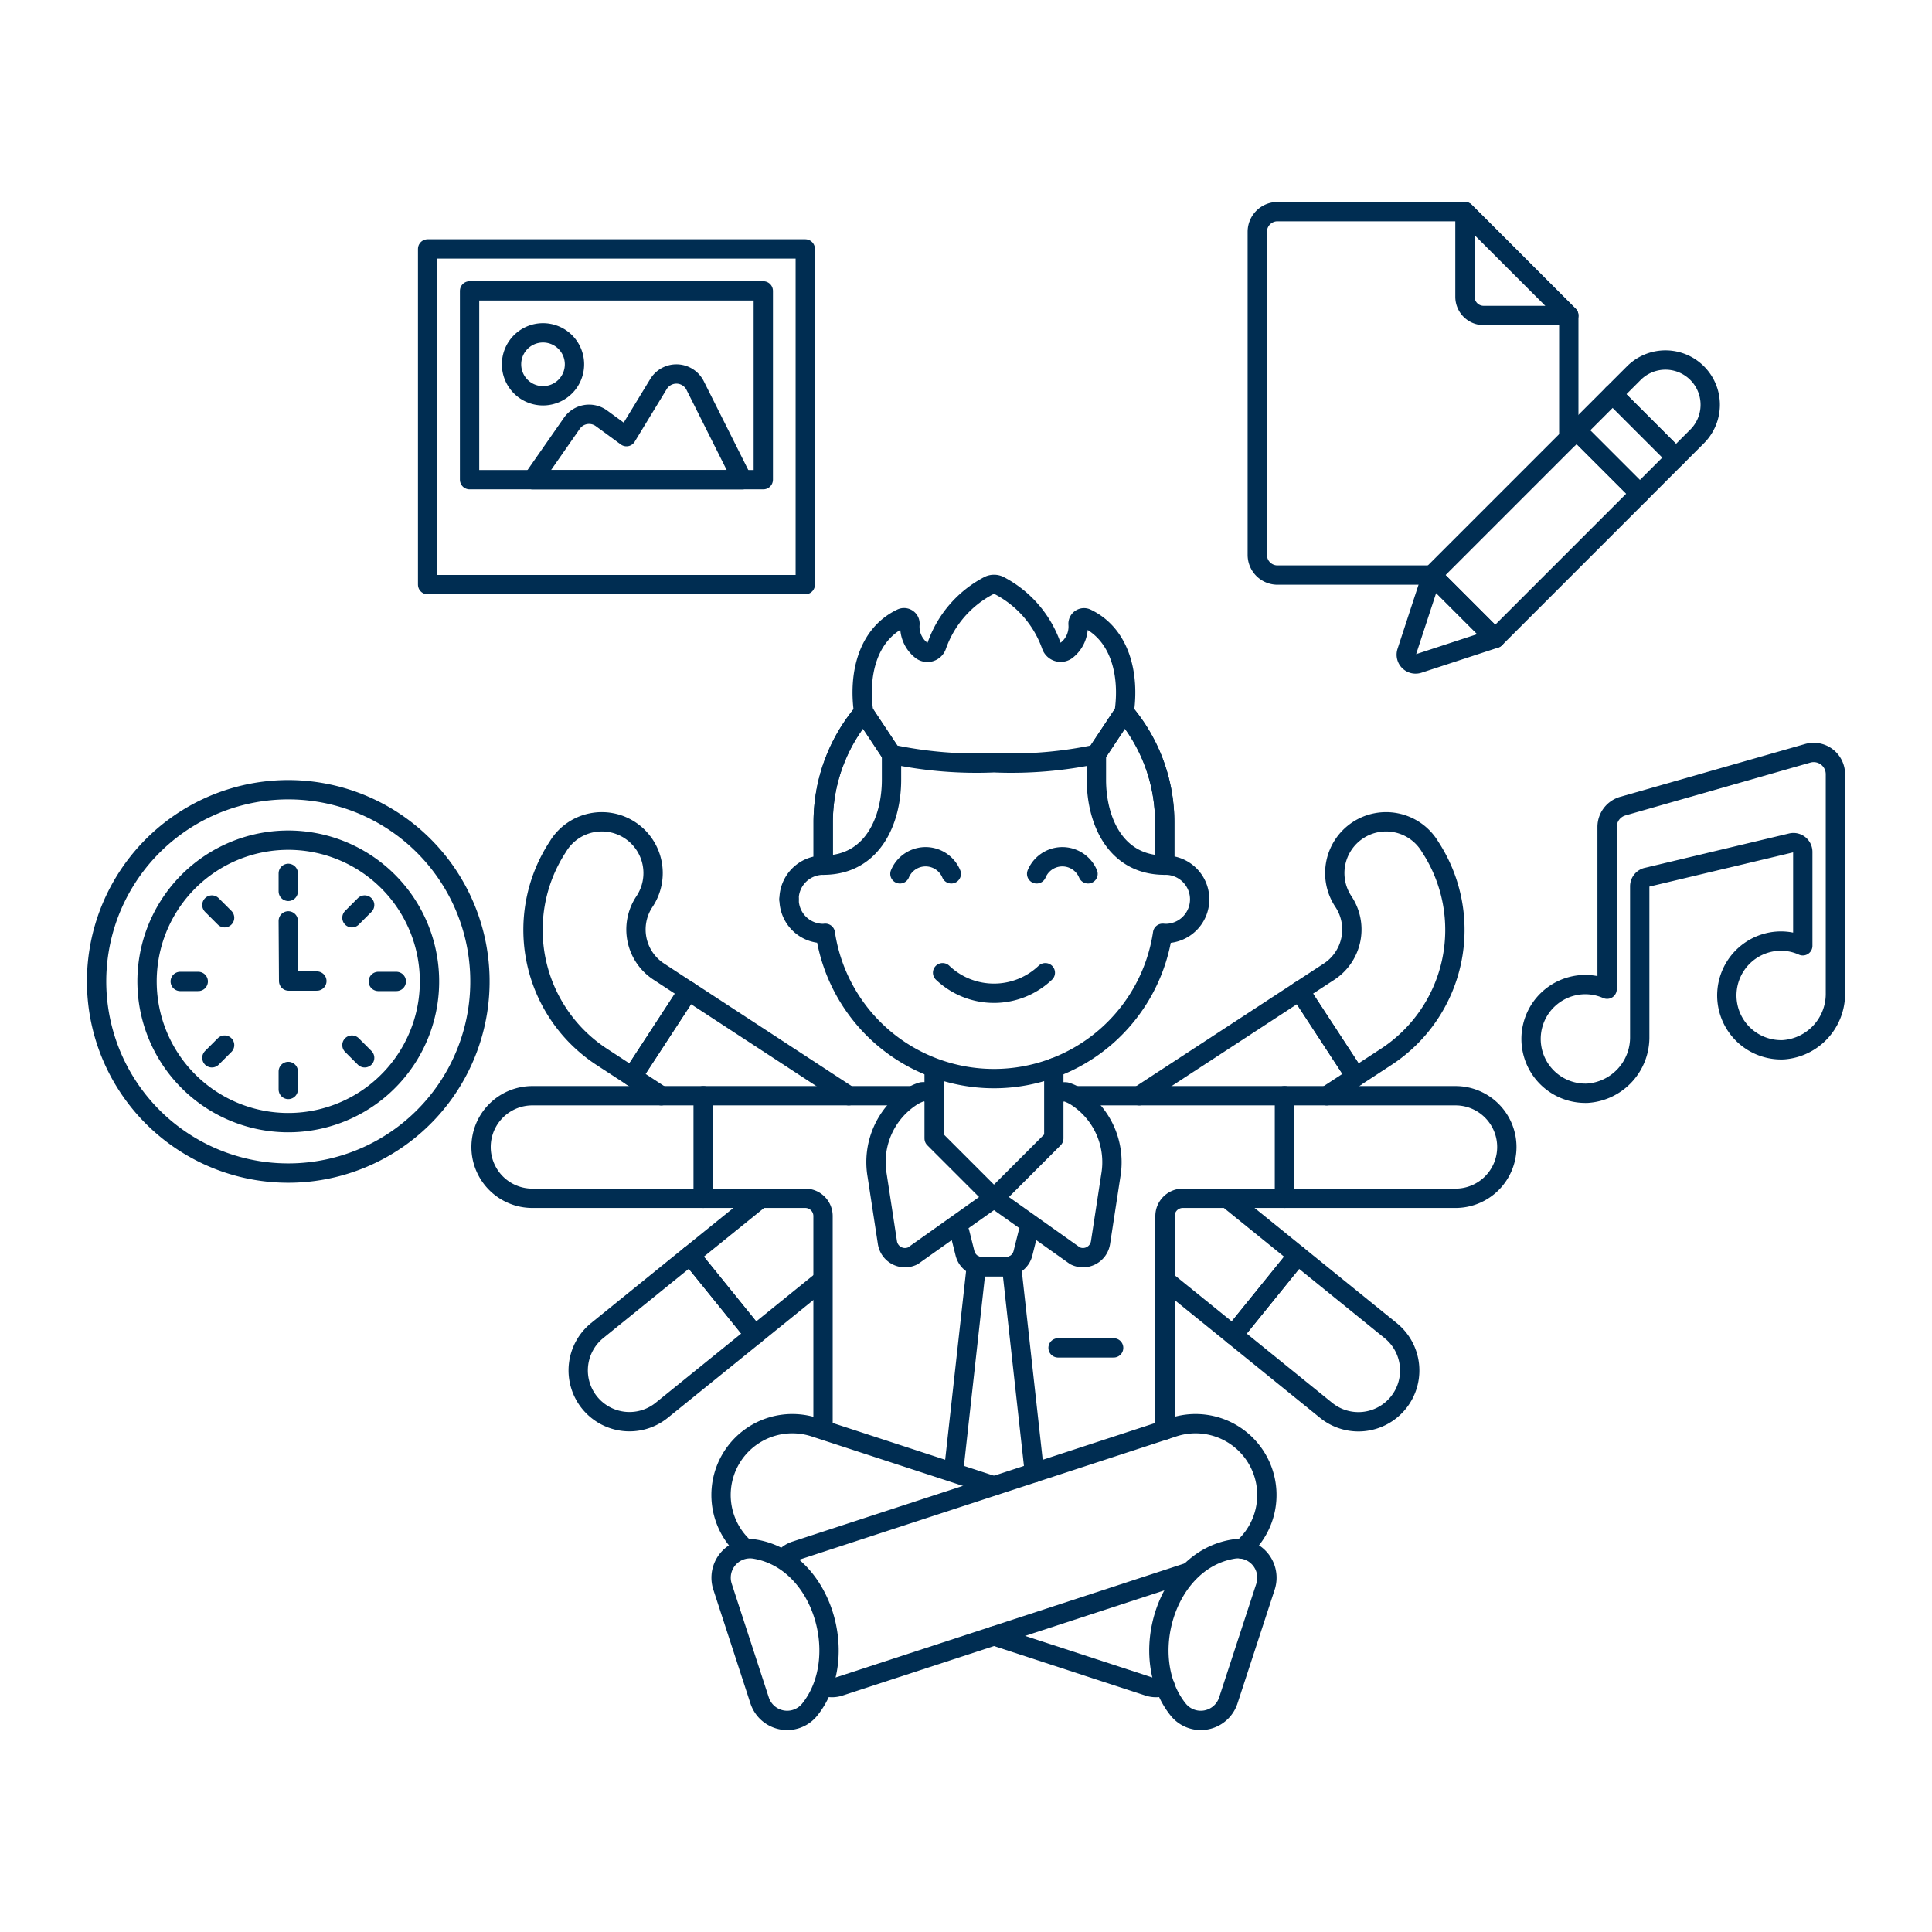 <svg xmlns="http://www.w3.org/2000/svg" version="1.1" xmlns:xlink="http://www.w3.org/1999/xlink" xmlns:svgjs="http://svgjs.com/svgjs" viewBox="0 0 300 300" width="300" height="300"><g transform="matrix(3,0,0,3,0,0)"><path d="M63.828,69.1,68.642,73a2.654,2.654,0,0,0,3.733-.394h0a2.653,2.653,0,0,0-.393-3.733l-4.815-3.9Z" fill="none" stroke="#002d52" stroke-linecap="round" stroke-linejoin="round"></path><path d="M60.296 66.241L63.828 69.099 67.167 64.972 63.524 62.023" fill="none" stroke="#002d52" stroke-linecap="round" stroke-linejoin="round"></path><path d="M68.793,50.291a2.606,2.606,0,0,0,.755-3.606l-.027-.041a2.655,2.655,0,0,1,.77-3.675h0a2.654,2.654,0,0,1,3.674.77l.063.1A7.848,7.848,0,0,1,71.752,54.7L70.175,55.73,67.27,51.286Z" fill="none" stroke="#002d52" stroke-linecap="round" stroke-linejoin="round"></path><path d="M58.965 56.714L67.27 51.286 70.175 55.73 68.669 56.714" fill="none" stroke="#002d52" stroke-linecap="round" stroke-linejoin="round"></path><path d="M77.993,59.369a2.655,2.655,0,0,1-2.655,2.654H66.49V56.714h8.848A2.655,2.655,0,0,1,77.993,59.369Z" fill="none" stroke="#002d52" stroke-linecap="round" stroke-linejoin="round"></path><path d="M39.067,69.1l-4.815,3.895a2.655,2.655,0,0,1-3.734-.394h0a2.654,2.654,0,0,1,.395-3.733l4.815-3.9Z" fill="none" stroke="#002d52" stroke-linecap="round" stroke-linejoin="round"></path><path d="M42.414 66.392L39.067 69.099 35.728 64.971 39.373 62.023" fill="none" stroke="#002d52" stroke-linecap="round" stroke-linejoin="round"></path><path d="M34.1,50.291a2.6,2.6,0,0,1-.756-3.606l.027-.041a2.655,2.655,0,0,0-.769-3.675h0a2.655,2.655,0,0,0-3.675.77l-.062.1A7.849,7.849,0,0,0,31.143,54.7l1.578,1.031,2.9-4.444Z" fill="none" stroke="#002d52" stroke-linecap="round" stroke-linejoin="round"></path><path d="M43.931 56.714L35.625 51.286 32.721 55.73 34.227 56.714" fill="none" stroke="#002d52" stroke-linecap="round" stroke-linejoin="round"></path><path d="M60.3,74.016V62.943a.92.92,0,0,1,.919-.92H66.49V56.714H55.707" fill="none" stroke="#002d52" stroke-linecap="round" stroke-linejoin="round"></path><path d="M47.189,56.714H36.406v5.309H41.68a.92.92,0,0,1,.92.92v11" fill="none" stroke="#002d52" stroke-linecap="round" stroke-linejoin="round"></path><path d="M53.22,63.785l-.271,1.081a.919.919,0,0,1-.892.7H50.838a.919.919,0,0,1-.891-.7l-.271-1.081" fill="none" stroke="#002d52" stroke-linecap="round" stroke-linejoin="round"></path><path d="M53.541,76.224,52.355,65.513a.922.922,0,0,1-.3.049H50.838a.92.92,0,0,1-.3-.049l-1.18,10.649" fill="none" stroke="#002d52" stroke-linecap="round" stroke-linejoin="round"></path><path d="M51.448,62.023,47.252,65a.919.919,0,0,1-1.319-.684L45.4,60.835a4.038,4.038,0,0,1,1.789-4.078,2.1,2.1,0,0,1,.532-.245.7.7,0,0,1,.569.2" fill="none" stroke="#002d52" stroke-linecap="round" stroke-linejoin="round"></path><path d="M51.448,62.023,55.644,65a.92.92,0,0,0,1.319-.684l.533-3.476a4.038,4.038,0,0,0-1.789-4.078,2.1,2.1,0,0,0-.532-.245.707.707,0,0,0-.57.2" fill="none" stroke="#002d52" stroke-linecap="round" stroke-linejoin="round"></path><path d="M57.642 69.766L54.765 69.766" fill="none" stroke="#002d52" stroke-linecap="round" stroke-linejoin="round"></path><path d="M54.545 55.27L54.545 58.926 51.448 62.023 48.351 58.926 48.351 55.312" fill="none" stroke="#002d52" stroke-linecap="round" stroke-linejoin="round"></path><path d="M24.9,59.369a2.654,2.654,0,0,0,2.654,2.654h8.849V56.714H27.557A2.655,2.655,0,0,0,24.9,59.369Z" fill="none" stroke="#002d52" stroke-linecap="round" stroke-linejoin="round"></path><path d="M44.7,36.864a8.8,8.8,0,0,0-2.092,5.709v2.209a1.768,1.768,0,0,0-1.767,1.768" fill="none" stroke="#002d52" stroke-linecap="round" stroke-linejoin="round"></path><path d="M40.843,46.55a1.767,1.767,0,0,0,1.767,1.767c.037,0,.072-.008.109-.01a8.826,8.826,0,0,0,17.458,0c.037,0,.071.01.108.01a1.768,1.768,0,1,0,0-3.535V42.573a8.8,8.8,0,0,0-2.091-5.709" fill="none" stroke="#002d52" stroke-linecap="round" stroke-linejoin="round"></path><path d="M48.789,50.347a3.855,3.855,0,0,0,5.317,0" fill="none" stroke="#002d52" stroke-linecap="round" stroke-linejoin="round"></path><path d="M49.238,45.231a1.44,1.44,0,0,0-2.658,0" fill="none" stroke="#002d52" stroke-linecap="round" stroke-linejoin="round"></path><path d="M56.316,45.231a1.441,1.441,0,0,0-2.659,0" fill="none" stroke="#002d52" stroke-linecap="round" stroke-linejoin="round"></path><path d="M42.61,42.573v2.209c2.588,0,3.535-2.363,3.535-4.418V39.038L44.7,36.864A8.8,8.8,0,0,0,42.61,42.573Z" fill="none" stroke="#002d52" stroke-linecap="round" stroke-linejoin="round"></path><path d="M60.285,42.573v2.209c-2.587,0-3.535-2.363-3.535-4.418V39.038l1.443-2.174A8.8,8.8,0,0,1,60.285,42.573Z" fill="none" stroke="#002d52" stroke-linecap="round" stroke-linejoin="round"></path><path d="M55.8,32.3a1.553,1.553,0,0,1-.567,1.338.514.514,0,0,1-.81-.2A5.6,5.6,0,0,0,51.7,30.3a.631.631,0,0,0-.5,0,5.594,5.594,0,0,0-2.721,3.143.514.514,0,0,1-.81.2A1.551,1.551,0,0,1,47.1,32.3a.308.308,0,0,0-.437-.3c-1.784.847-2.24,2.957-1.961,4.865l1.443,2.174a21.208,21.208,0,0,0,5.3.442,21.189,21.189,0,0,0,5.3-.442l1.443-2.174c.279-1.908-.177-4.018-1.961-4.865A.308.308,0,0,0,55.8,32.3Z" fill="none" stroke="#002d52" stroke-linecap="round" stroke-linejoin="round"></path><path d="M38.419,80.007a3.691,3.691,0,0,1,3.74-6.135l9.289,3.036" fill="none" stroke="#002d52" stroke-linecap="round" stroke-linejoin="round"></path><path d="M60.3,87.258a1.243,1.243,0,0,1-.854.029l-7.994-2.613" fill="none" stroke="#002d52" stroke-linecap="round" stroke-linejoin="round"></path><path d="M60.979,88.483a1.5,1.5,0,0,0,2.6-.474L65.5,82.132a1.5,1.5,0,0,0-1.669-1.95C60.309,80.759,58.842,85.813,60.979,88.483Z" fill="none" stroke="#002d52" stroke-linecap="round" stroke-linejoin="round"></path><path d="M64.29,80.178a3.691,3.691,0,0,0-3.554-6.306l-19.576,6.4a1.234,1.234,0,0,0-.577.4" fill="none" stroke="#002d52" stroke-linecap="round" stroke-linejoin="round"></path><path d="M42.754,87.309a1.24,1.24,0,0,0,.7-.022l18.047-5.9" fill="none" stroke="#002d52" stroke-linecap="round" stroke-linejoin="round"></path><path d="M41.916,88.483a1.5,1.5,0,0,1-2.6-.474L37.4,82.132a1.5,1.5,0,0,1,1.67-1.95C42.586,80.759,44.053,85.813,41.916,88.483Z" fill="none" stroke="#002d52" stroke-linecap="round" stroke-linejoin="round"></path><path d="M5.000 50.798 A9.921 9.921 0 1 0 24.842 50.798 A9.921 9.921 0 1 0 5.000 50.798 Z" fill="none" stroke="#002d52" stroke-linecap="round" stroke-linejoin="round" transform="translate(-37.611 57.389) rotate(-80.783)"></path><path d="M7.611 50.798 A7.310 7.310 0 1 0 22.231 50.798 A7.310 7.310 0 1 0 7.611 50.798 Z" fill="none" stroke="#002d52" stroke-linecap="round" stroke-linejoin="round" transform="translate(-37.611 57.389) rotate(-80.783)"></path><path d="M14.921 47.665L14.94 50.779 16.401 50.779" fill="none" stroke="#002d52" stroke-linecap="round" stroke-linejoin="round"></path><path d="M14.921 56.39L14.921 55.458" fill="none" stroke="#002d52" stroke-linecap="round" stroke-linejoin="round"></path><path d="M14.921 45.206L14.921 46.138" fill="none" stroke="#002d52" stroke-linecap="round" stroke-linejoin="round"></path><path d="M18.875 46.844L18.216 47.503" fill="none" stroke="#002d52" stroke-linecap="round" stroke-linejoin="round"></path><path d="M20.513 50.798L19.581 50.798" fill="none" stroke="#002d52" stroke-linecap="round" stroke-linejoin="round"></path><path d="M18.875 54.752L18.216 54.093" fill="none" stroke="#002d52" stroke-linecap="round" stroke-linejoin="round"></path><path d="M10.967 54.752L11.626 54.093" fill="none" stroke="#002d52" stroke-linecap="round" stroke-linejoin="round"></path><path d="M9.329 50.798L10.261 50.798" fill="none" stroke="#002d52" stroke-linecap="round" stroke-linejoin="round"></path><path d="M10.967 46.844L11.626 47.503" fill="none" stroke="#002d52" stroke-linecap="round" stroke-linejoin="round"></path><path d="M22.134 12.885 L41.681 12.885 L41.681 30.260 L22.134 30.260 Z" fill="none" stroke="#002d52" stroke-linecap="round" stroke-linejoin="round"></path><path d="M24.305 15.056 L39.508 15.056 L39.508 24.829 L24.305 24.829 Z" fill="none" stroke="#002d52" stroke-linecap="round" stroke-linejoin="round"></path><path d="M29.735,18.838a1.629,1.629,0,1,1-1.648-1.61A1.629,1.629,0,0,1,29.735,18.838Z" fill="none" stroke="#002d52" stroke-linecap="round" stroke-linejoin="round"></path><path d="M27.564,24.83,29.6,21.909a1.086,1.086,0,0,1,1.532-.256l1.294.947,1.657-2.721a1.086,1.086,0,0,1,1.893.067l2.448,4.884Z" fill="none" stroke="#002d52" stroke-linecap="round" stroke-linejoin="round"></path><path d="M74.113,29.765H66.122a1.045,1.045,0,0,1-1.045-1.045V12a1.045,1.045,0,0,1,1.046-1.045h9.7L81.2,16.329v6.35" fill="none" stroke="#002d52" stroke-linecap="round" stroke-linejoin="round"></path><path d="M75.826,10.954v4.409a.966.966,0,0,0,.965.966H81.2Z" fill="none" stroke="#002d52" stroke-linecap="round" stroke-linejoin="round"></path><path d="M74.201 25.343H84.792V29.977H74.201z" fill="none" stroke="#002d52" stroke-linecap="round" stroke-linejoin="round" transform="translate(3.726 64.314) rotate(-45)"></path><path d="M82.853 20.662H85.501V25.296H82.853z" fill="none" stroke="#002d52" stroke-linecap="round" stroke-linejoin="round" transform="translate(8.406 66.252) rotate(-45)"></path><path d="M74.113,29.766l-1.3,3.969a.482.482,0,0,0,.609.609l3.969-1.3Z" fill="none" stroke="#002d52" stroke-linecap="round" stroke-linejoin="round"></path><path d="M86.751,23.681l-3.276-3.276,1.092-1.092a2.316,2.316,0,0,1,3.276,3.276Z" fill="none" stroke="#002d52" stroke-linecap="round" stroke-linejoin="round"></path><path d="M84,41.724a1.123,1.123,0,0,0-.817,1.081V51.2a2.776,2.776,0,0,0-1.8-.156,2.813,2.813,0,0,0,.789,5.541,2.9,2.9,0,0,0,2.7-2.939v-7.77a.483.483,0,0,1,.371-.469l7.475-1.78a.482.482,0,0,1,.594.47v4.857a2.741,2.741,0,0,0-1.8-.161,2.814,2.814,0,0,0,.789,5.542,2.9,2.9,0,0,0,2.7-2.94V40.073a1.125,1.125,0,0,0-1.434-1.082Z" fill="none" stroke="#002d52" stroke-linecap="round" stroke-linejoin="round"></path></g></svg>